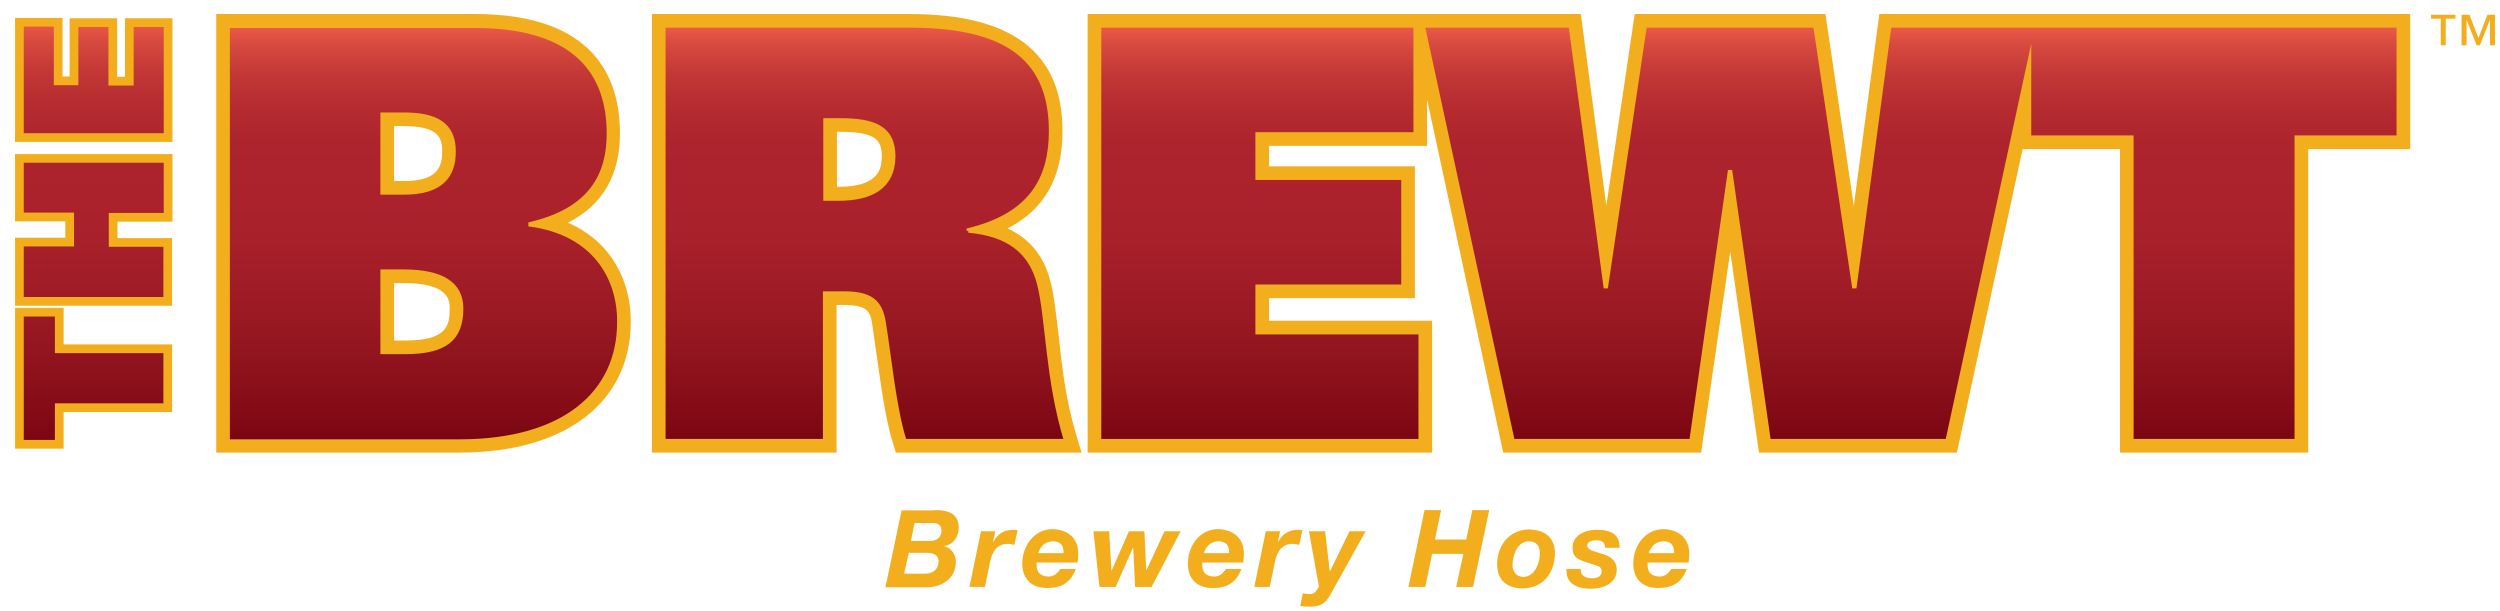 <svg xmlns="http://www.w3.org/2000/svg" xmlns:xlink="http://www.w3.org/1999/xlink" viewBox="0 0 696 170" xmlns:v="https://vecta.io/nano"><style><![CDATA[.C{stroke:#f2ae1d}.D{stroke-miterlimit:10}.E{stroke-width:.993}]]></style><g fill="#f2ae1d"><use xlink:href="#G"/><use xlink:href="#H"/><path d="M350 79.7h40.6V49.6H350V37.3h44V7.2h-87.9v115.5h89.3V92.6H350zM158.1 62c9.7-4.9 14.5-13.3 14.5-24.9 0-15.2-7-33.2-40.4-33.2h-72V126H128c29.4 0 47.6-14 47.6-36.4.1-10.5-4.8-22.1-17.5-27.6zm-48.4-26.9h2.6c10 0 10.8 3.4 10.8 7.1 0 4.3-1.3 8.2-10.6 8.2h-2.8V35.1zm3.1 59.7h-3.1v-16h2.6c12.9 0 12.9 5 12.9 7.1 0 4.9-.9 8.9-12.4 8.9zm181.9-1.6c-.7-5.8-1.2-10.8-2.3-15-1.8-7-5.8-11.8-11.9-14.6 10.3-5.3 15.3-14.2 15.3-27.1 0-21.9-14-32.6-42.7-32.6h-71.6V126h51.4V84.9h2c6.4 0 7.4 1.7 7.9 5.2l1.3 9c1.2 8.5 2.5 18.1 4.6 24.6l.7 2.3h51.7l-1.3-4.3c-3.1-10.2-4.2-19.9-5.1-28.5zM233.5 52h-.5V36.7h.9c9.8 0 11.6 2.2 11.6 6.9-.1 2.6-.1 8.4-12 8.4z"/><path d="M523.2 3.9l-7.1 53.4-7.9-53.4h-53.1l-7.9 53.4-7.1-53.4h-42.8-5.2-89.3V126h95.9V89.3h-45.4V83h40.6V46.3h-40.6v-5.7h44V27.7l21.2 98.3h55.1l8.1-56 8 56h55.1l18.3-84.5h27.1V126h52.4V41.5H671V3.9z"/><use xlink:href="#I"/></g><linearGradient id="A" gradientUnits="userSpaceOnUse" x1="117.952" y1="122.714" x2="117.952" y2="7.187"><stop offset="0" stop-color="#7a0511"/><stop offset=".063" stop-color="#820b16"/><stop offset=".297" stop-color="#9a1923"/><stop offset=".477" stop-color="#a7202a"/><stop offset=".581" stop-color="#ac222c"/><stop offset=".72" stop-color="#ae242d"/><stop offset=".811" stop-color="#b62c30"/><stop offset=".889" stop-color="#c43936"/><stop offset=".959" stop-color="#d94b40"/><stop offset="1" stop-color="#ee5a49"/></linearGradient><use xlink:href="#G" fill="url(#A)" class="C D E"/><linearGradient id="B" gradientUnits="userSpaceOnUse" x1="240.758" y1="122.714" x2="240.758" y2="7.187"><stop offset="0" stop-color="#7a0511"/><stop offset=".063" stop-color="#820b16"/><stop offset=".297" stop-color="#9a1923"/><stop offset=".477" stop-color="#a7202a"/><stop offset=".581" stop-color="#ac222c"/><stop offset=".72" stop-color="#ae242d"/><stop offset=".811" stop-color="#b62c30"/><stop offset=".889" stop-color="#c43936"/><stop offset=".959" stop-color="#d94b40"/><stop offset="1" stop-color="#ee5a49"/></linearGradient><use xlink:href="#H" fill="url(#B)" class="C D E"/><linearGradient id="C" gradientUnits="userSpaceOnUse" x1="350.764" y1="122.714" x2="350.764" y2="7.187"><stop offset="0" stop-color="#7a0511"/><stop offset=".063" stop-color="#820b16"/><stop offset=".297" stop-color="#9a1923"/><stop offset=".477" stop-color="#a7202a"/><stop offset=".581" stop-color="#ac222c"/><stop offset=".72" stop-color="#ae242d"/><stop offset=".811" stop-color="#b62c30"/><stop offset=".889" stop-color="#c43936"/><stop offset=".959" stop-color="#d94b40"/><stop offset="1" stop-color="#ee5a49"/></linearGradient><path d="M350 79.7h40.6V49.6H350V37.3h44V7.2h-87.9v115.5h89.3V92.6H350z" fill="url(#C)" class="C D E"/><linearGradient id="D" gradientUnits="userSpaceOnUse" x1="531.973" y1="122.714" x2="531.973" y2="7.187"><stop offset="0" stop-color="#7a0511"/><stop offset=".063" stop-color="#820b16"/><stop offset=".297" stop-color="#9a1923"/><stop offset=".477" stop-color="#a7202a"/><stop offset=".581" stop-color="#ac222c"/><stop offset=".72" stop-color="#ae242d"/><stop offset=".811" stop-color="#b62c30"/><stop offset=".889" stop-color="#c43936"/><stop offset=".959" stop-color="#d94b40"/><stop offset="1" stop-color="#ee5a49"/></linearGradient><use xlink:href="#I" fill="url(#D)" class="C D E"/><linearGradient id="E" gradientUnits="userSpaceOnUse" x1="26.102" y1="123.699" x2="26.102" y2="6.264"><stop offset="0" stop-color="#7a0511"/><stop offset=".063" stop-color="#820b16"/><stop offset=".297" stop-color="#9a1923"/><stop offset=".477" stop-color="#a7202a"/><stop offset=".581" stop-color="#ac222c"/><stop offset=".72" stop-color="#ae242d"/><stop offset=".811" stop-color="#b62c30"/><stop offset=".889" stop-color="#c43936"/><stop offset=".959" stop-color="#d94b40"/><stop offset="1" stop-color="#ee5a49"/></linearGradient><path d="M16.5 113.5v10.2H5.4V86.9h11.1v10.2h30.2v16.4H16.5zm15-53v7h15.2v16.4H5.4V67.4h14v-7h-14V44.1h41.4v16.4H31.5zM5.4 38.2v-32h10.8v16.3h4.4V6.3h10.8v16.3H36V6.3h10.8v32H5.4z" fill="url(#E)" stroke-width="2.427" class="C D"/><g fill="#f2ae1d"><path d="M683.6 4.1v1.1h-2.7v7.4h-1.4V5.2h-2.7V4.1h6.8zm3.9 0l2.5 6.5 2.5-6.5h2.1v8.5h-1.4V5.5h0l-2.8 7.1h-.9l-2.8-7.1h0v7.1h-1.4V4.1h2.2zM260.1 142c4.9 0 6.8 1.6 6.8 5 0 2.5-1.6 4.7-4 5v.1c2 .5 3.2 2.2 3.2 4.4 0 4.4-3.7 7-8.1 7h-11.5l4.5-21.4h9.1zm-8.4 17.7h6c2.1 0 3.6-1.3 3.6-3.4 0-1.6-1-2.4-3.5-2.4H253l-1.3 5.8zm1.9-9.1h5.4c1.7 0 3.1-1 3.1-2.8 0-1.5-.8-2.2-2.4-2.2h-5.1l-1 5z"/><use xlink:href="#J"/><path d="M300.2 154.2c0 .8-.1 1.6-.2 2.4h-11.4v.8c0 2.1 1.3 3.1 3.4 3.1 1.2 0 2.2-.6 3.2-2.1h4.3c-1.4 3.7-3.8 5.3-8 5.3-4.3 0-6.9-2.5-6.9-6.8 0-4.7 3.1-9.6 8.5-9.6 4.5.2 7.1 2.7 7.1 6.9zm-4.1-.2v-.1c0-2.1-.9-3.2-2.9-3.2-1.9 0-3.4 1-4.2 3.3h7.1zm12.7-6.1l.6 10.9h.1l4.8-10.9h4.3l.5 10.8h.1l5-10.8h4.5l-8.1 15.5H316l-.5-10.9h-.1l-4.8 10.9h-4.5l-1.7-15.5h4.4zm37.5 6.3c0 .8-.1 1.6-.2 2.4h-11.4v.8c0 2.1 1.3 3.1 3.4 3.1 1.2 0 2.2-.6 3.2-2.1h4.3c-1.4 3.7-3.8 5.3-8 5.3-4.3 0-6.9-2.5-6.9-6.8 0-4.7 3.1-9.6 8.5-9.6 4.4.2 7.1 2.7 7.1 6.9zm-4.1-.2v-.1c0-2.1-.9-3.2-2.9-3.2-1.9 0-3.4 1-4.2 3.3h7.1z"/><use xlink:href="#J" x="79.3"/><path d="M368.9 147.9l1.3 11.1h.1l5.4-11.1h4.5l-9.8 17.6c-1.5 2.7-2.8 3.4-6.1 3.4-.8 0-1.5-.1-2.3-.2l.7-3.5 1.7.2c1.3 0 1.8-.3 2.8-2.1l-2.8-15.4h4.5zm32.3-5.9l-1.7 8.2h8.7l1.7-8.2h4.7l-4.5 21.4h-4.7l2-9.2h-8.7l-1.9 9.2h-4.7l4.5-21.4h4.6zm31.7 12c0 5.3-3.2 9.8-9 9.8-4.5 0-7.1-2.4-7.1-6.7 0-5.3 3.5-9.7 8.9-9.7 4.5.1 7.2 2.4 7.2 6.6zm-8.8 6.6c3.1 0 4.6-3.8 4.6-6.5 0-2.2-1-3.4-3.1-3.4-3.1 0-4.5 3.8-4.5 6.5-.1 1.8 1 3.4 3 3.4zm26.8-8.3v.2h-4c-.1-1.5-.9-2.1-2.4-2.1-1.6 0-2.6.5-2.6 1.5 0 .6.5 1 1.3 1.4l3.2 1c2.5.8 3.7 2.2 3.7 4.3 0 3.5-3.2 5.3-7.4 5.3-3 0-6.6-1.1-6.6-4.9v-.6h4v.3c0 .6.1 1 .4 1.3.5.6 1.5 1 2.7 1 1.7 0 2.7-.7 2.7-1.9 0-.8-.4-1.3-1-1.5-.7-.3-1.9-.6-3.3-1.1-3.1-.9-3.8-2-3.8-4.1 0-3.1 3-4.9 6.8-4.9 4.3 0 6.3 1.6 6.3 4.8zm19.4 1.9c0 .8-.1 1.6-.2 2.4h-11.4v.8c0 2.1 1.3 3.1 3.4 3.1 1.2 0 2.2-.6 3.2-2.1h4.3c-1.4 3.7-3.8 5.3-8 5.3-4.3 0-6.9-2.5-6.9-6.8 0-4.7 3.1-9.6 8.5-9.6 4.4.2 7.1 2.7 7.1 6.9zm-4.2-.2v-.1c0-2.1-.9-3.2-2.9-3.2-1.9 0-3.4 1-4.2 3.3h7.1z"/></g><defs ><path id="G" d="M147.6 62.6v-.3c17.1-4 21.8-13.9 21.8-25.1 0-19.4-12.2-29.9-37.1-29.9H63.5v115.5H128c28.8 0 44.3-13.3 44.3-33.1.1-12.4-7-24.7-24.7-27.1zm-41.2-30.8h5.9c9.1 0 14.1 2.7 14.1 10.4 0 6.7-3.4 11.5-13.9 11.5h-6.1V31.8zm6.4 66.3h-6.4V75.5h5.9c10.7 0 16.2 3.4 16.2 10.4 0 8.5-4.5 12.2-15.7 12.2z"/><path id="H" d="M269.6 64.3V64c17.3-4.2 22.9-14.2 22.9-27.5 0-21.8-14.6-29.3-39.4-29.3h-68.3v115.5h44.8V81.6h5.3c7.4 0 10.2 2.2 11.2 8 1.6 9.9 3 24.5 5.8 33.1h44.8c-5.3-17.4-5-33.8-7.5-43.7-2.3-8.8-8.4-13.7-19.6-14.7zm-36.1-8.9h-3.8v-22h4.2c9 0 14.9 1.8 14.9 10.2-.1 8.7-6.5 11.8-15.3 11.8z"/><path id="I" d="M567.1 7.2H565h-38.9l-9.7 72.6h-.3L505.3 7.2H458l-10.8 72.6h-.3l-9.7-72.6h-41l25 115.5h49.6l10.7-74.9h.3l10.7 74.9h49.6L565 16.8v21.4h28.5v84.5h45.8V38.2h28.4v-31z"/><path id="J" d="M283.3 147.6l-.9 4.1c-.5-.1-1.2-.3-1.8-.3-2.6 0-4.3 1.6-5 5.2l-1.4 6.8h-4.3l3.2-15.5h4l-.6 2.7v.1l.1.1c1-2.1 3-3.3 5.4-3.3.4 0 .8 0 1.3.1z"/></defs></svg>